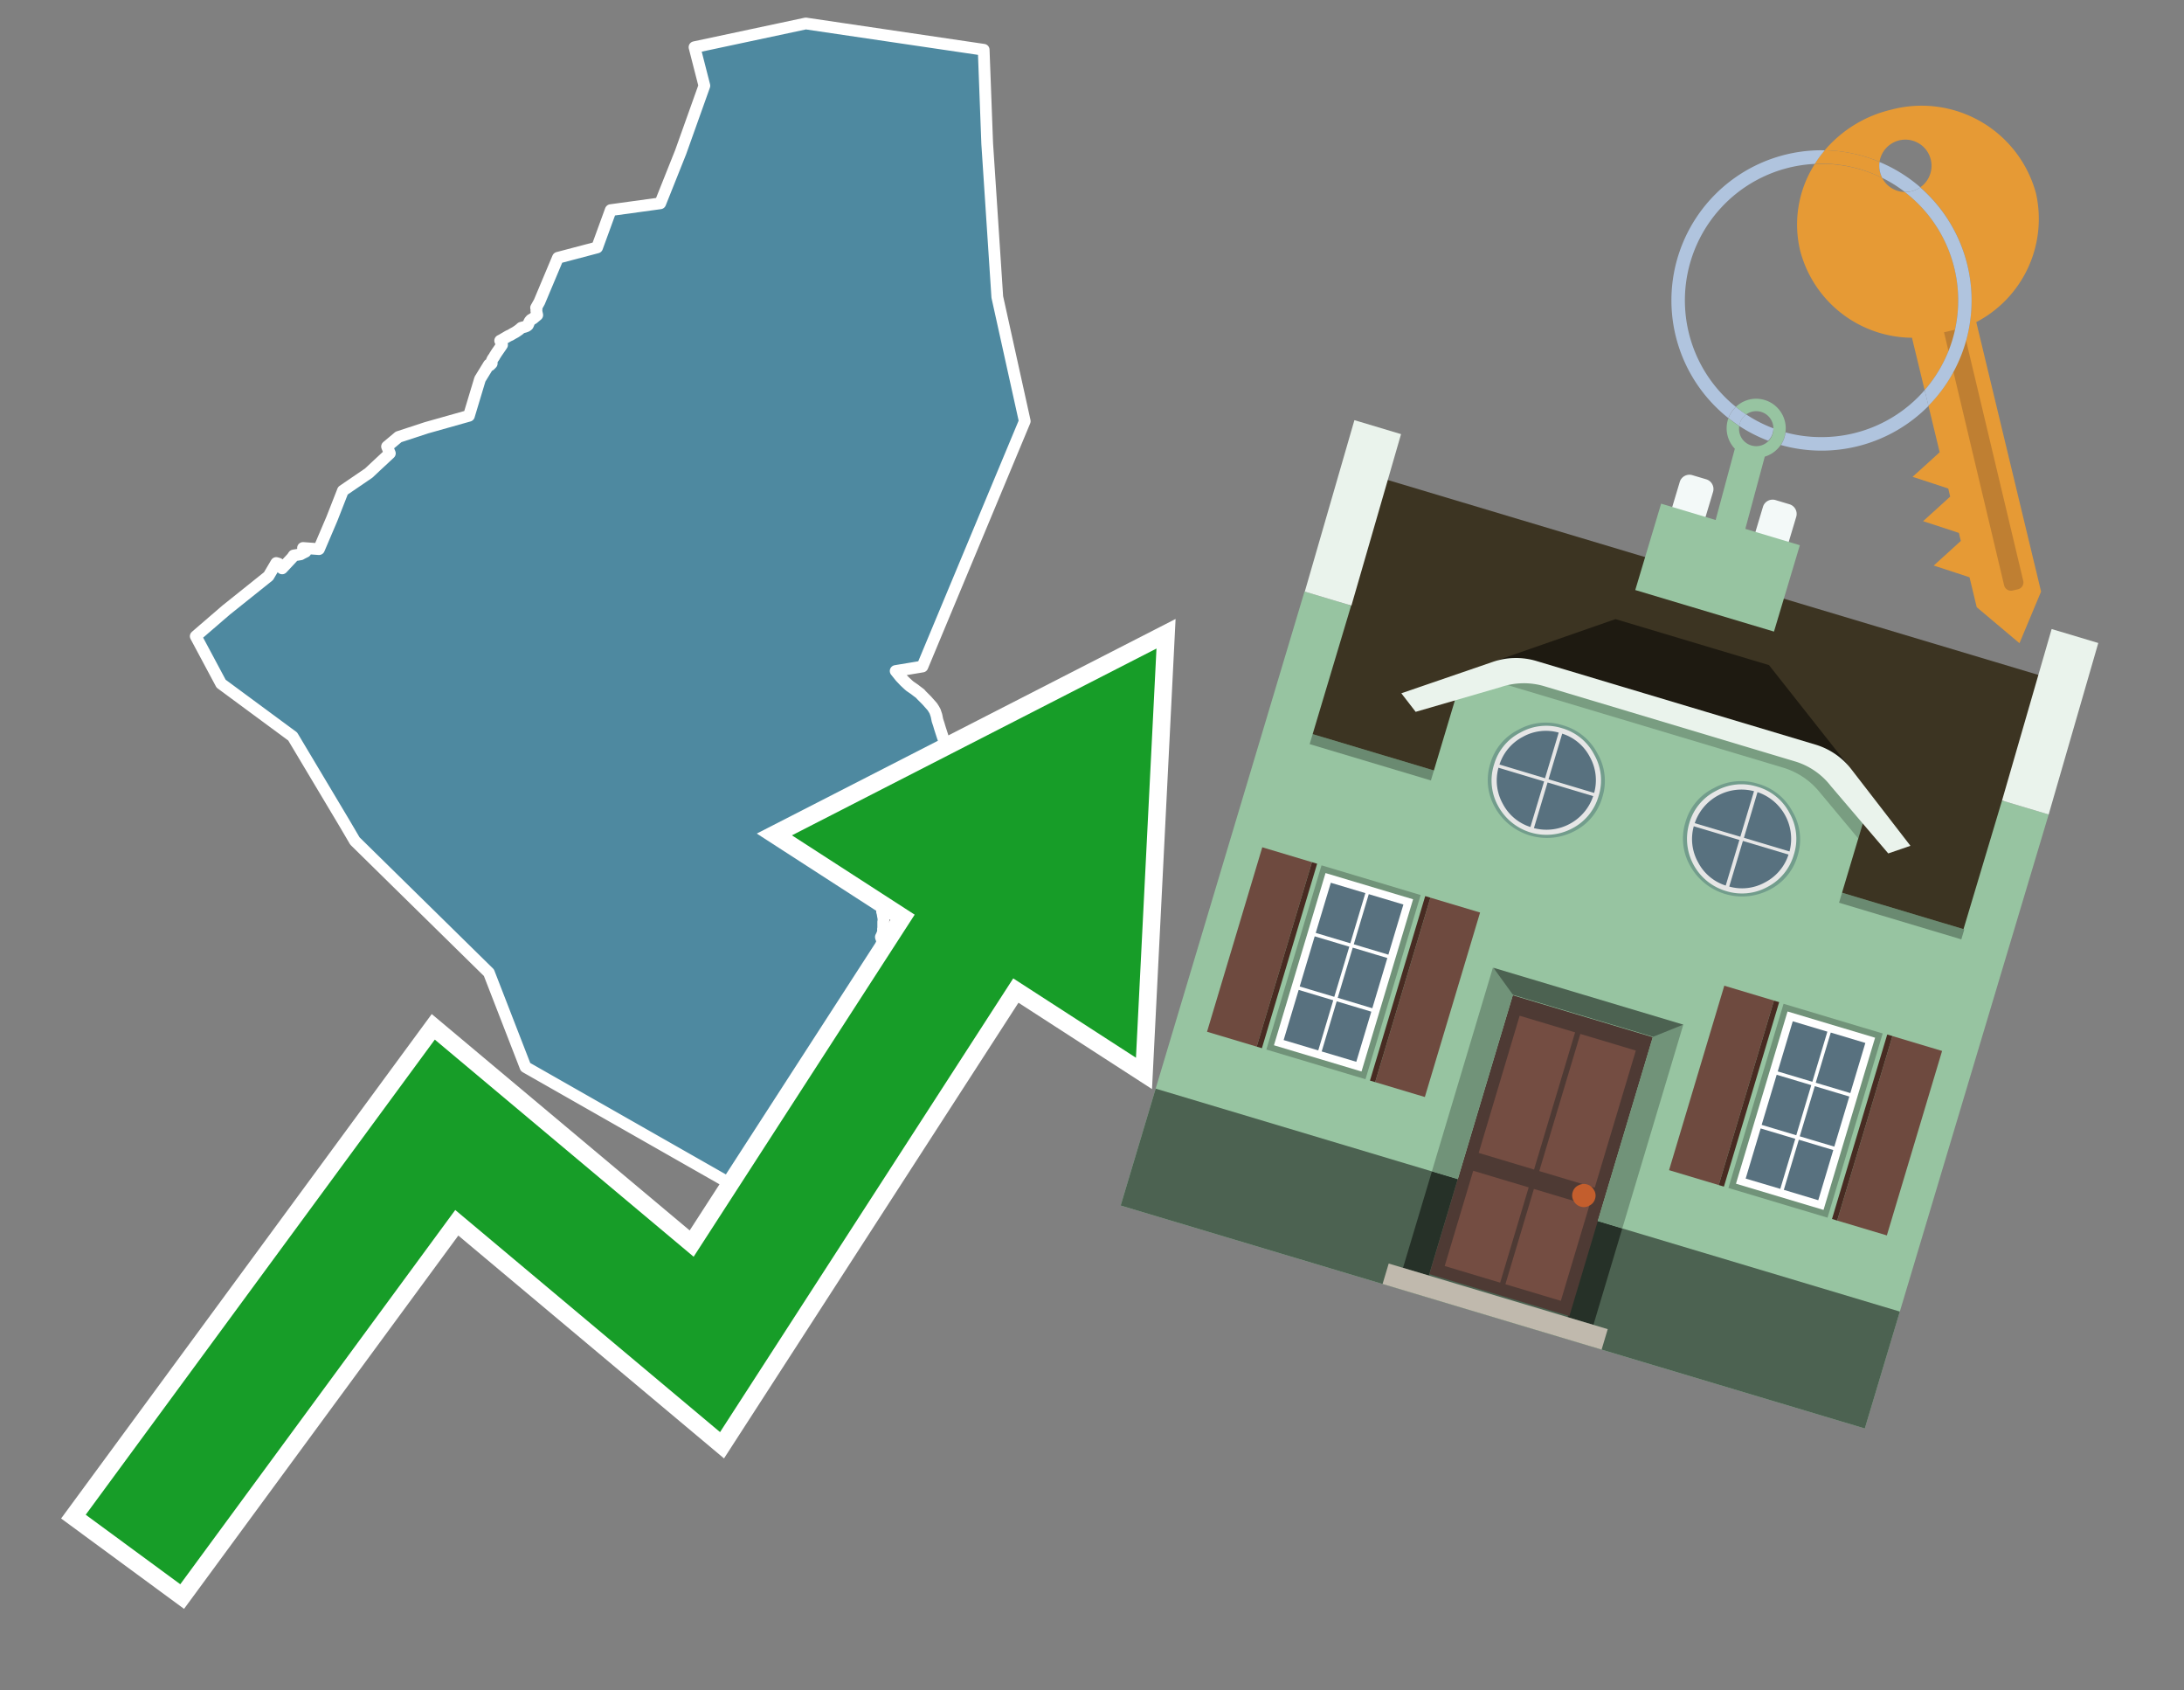 <svg id="Text" xmlns="http://www.w3.org/2000/svg" width="93.05" height="72" viewBox="0 0 93.05 72"><rect x="0" y="0" width="93.05" height="72" fill="#808080" stroke="none"/><polygon points="11.77,23.98 11.87,24.01 11.93,24.07 11.96,24.11 11.99,24.16 12.02,24.21 12.45,23.75 12.51,23.66 12.81,23.61 12.86,23.58 13.02,23.5 12.91,23.34 13.59,23.39 14.14,22.1 14.61,20.9 15.71,20.15 16.04,19.84 16.61,19.31 16.49,19.02 16.98,18.61 18.17,18.22 19.98,17.71 20.45,16.15 20.83,15.53 20.87,15.56 20.95,15.48 20.95,15.44 20.95,15.38 20.96,15.35 20.99,15.29 21.06,15.19 21.08,15.15 21.17,15.01 21.24,14.91 21.39,14.69 21.37,14.6 21.34,14.57 21.31,14.51 21.37,14.48 21.66,14.31 21.75,14.27 21.85,14.21 21.96,14.15 22.02,14.11 22.12,14.04 22.21,13.96 22.36,13.92 22.44,13.89 22.49,13.85 22.51,13.81 22.53,13.76 22.56,13.69 22.62,13.62 22.71,13.57 22.89,13.42 22.85,13.24 22.86,13.19 22.86,13.16 22.84,13.11 22.98,12.86 23.77,10.98 25.44,10.54 26.02,8.95 28.13,8.66 29,6.48 30.01,3.65 29.59,2.01 34.33,1 41.91,2.12 42.06,6.12 42.08,6.42 42.49,12.65 43.66,17.94 39.3,28.39 38.16,28.58 38.2,28.63 38.36,28.83 38.54,29.02 38.7,29.17 38.77,29.23 38.96,29.36 39.05,29.43 39.21,29.55 39.25,29.6 39.48,29.83 39.72,30.1 39.79,30.21 39.84,30.3 39.9,30.48 39.94,30.68 40,30.86 40.02,30.93 40.05,31.03 40.17,31.4 40.3,31.73 40.17,31.7 40.16,31.97 40.14,32.29 40.14,32.41 40.14,32.52 40.16,32.7 40.16,32.82 40.15,32.94 40.15,33.29 40.13,33.36 40.12,33.39 40.04,33.58 40.01,33.68 39.99,33.77 39.97,33.86 39.97,33.91 39.98,33.98 39.99,34.04 39.99,34.09 39.85,34.27 39.81,34.3 39.66,34.45 39.53,34.53 39.48,34.57 39.33,34.71 39.16,34.83 39.09,34.86 38.95,34.94 38.82,35.02 38.65,35.12 38.48,35.24 38.44,35.28 38.35,35.36 38.27,35.54 38.23,35.59 38.19,35.64 38.11,35.73 38.11,35.94 38.12,36.02 38.15,36.15 38.16,36.24 38.17,36.34 38.18,36.37 38.19,36.52 38.24,36.77 38.24,36.81 38.25,36.85 38.25,36.9 38.22,36.94 38.15,37.01 38.11,37.06 38.09,37.1 38.08,37.13 38.06,37.18 38.06,37.21 38.05,37.27 38.05,37.3 38.04,37.37 38.04,37.4 38.03,37.47 38.02,37.54 38,37.57 37.98,37.6 37.97,37.64 37.96,37.67 37.96,37.72 37.96,37.76 37.96,37.83 37.97,37.87 37.97,37.94 37.97,37.97 37.96,38 37.94,38.03 37.91,38.06 37.88,38.09 37.84,38.12 37.78,38.16 37.76,38.19 37.74,38.23 37.71,38.28 37.69,38.31 37.68,38.35 37.68,38.38 37.67,38.41 37.67,38.45 37.66,38.48 37.64,38.51 37.63,38.56 37.63,38.6 37.64,38.65 37.63,38.72 37.6,38.76 37.59,38.8 37.58,38.83 37.59,38.86 37.6,38.9 37.61,38.93 37.61,38.96 37.63,39.07 37.64,39.13 37.64,39.19 37.64,39.22 37.63,39.25 37.63,39.3 37.63,39.35 37.63,39.38 37.63,39.46 37.63,39.54 37.62,39.57 37.63,39.61 37.62,39.64 37.63,39.67 37.62,39.7 37.61,39.73 37.6,39.76 37.58,39.8 37.57,39.84 37.53,39.91 37.54,39.95 37.56,39.99 37.58,40.02 37.58,40.05 37.57,40.2 37.57,40.23 37.56,40.34 37.55,40.37 37.54,40.42 37.53,40.46 37.51,40.49 37.48,40.52 37.43,40.55 37.39,40.58 37.38,40.61 37.35,40.66 37.33,40.69 37.3,40.74 37.27,40.79 37.25,40.83 37.24,40.88 37.22,40.92 37.18,40.95 37.14,40.98 37.1,41.02 37.07,41.06 37.03,41.13 37,41.19 36.97,41.26 36.95,41.29 36.92,41.32 36.89,41.35 36.87,41.4 36.84,41.49 36.81,41.56 36.79,41.6 36.78,41.63 36.78,41.67 36.8,41.71 36.81,41.74 36.82,41.78 36.83,41.81 36.82,41.86 36.77,41.89 36.75,41.92 36.74,41.95 36.74,41.98 36.74,42.02 36.76,42.07 36.77,42.11 36.78,42.15 36.79,42.18 36.79,42.21 36.78,42.25 36.76,42.29 36.75,42.32 36.65,42.51 36.61,42.57 36.56,42.67 36.51,42.75 36.48,42.79 36.46,42.82 36.44,42.85 36.27,42.91 36.19,42.95 36.09,42.98 36,43.01 35.97,43.04 35.95,43.07 35.93,43.1 35.92,43.13 35.92,43.17 35.94,43.2 35.94,43.23 35.93,43.26 35.91,43.29 35.86,43.33 35.83,43.36 35.8,43.41 35.77,43.45 35.75,43.48 35.74,43.51 35.72,43.54 35.72,43.57 35.72,43.61 35.74,43.64 35.75,43.67 35.76,43.7 35.76,43.73 35.74,43.76 35.7,43.85 35.69,43.88 35.67,43.92 35.66,43.96 35.66,43.99 35.67,44.02 35.71,44.07 35.72,44.11 35.73,44.15 35.73,44.19 35.74,44.25 35.75,44.28 35.77,44.31 35.78,44.35 35.76,44.38 35.71,44.41 35.7,44.44 35.7,44.48 35.73,44.53 35.74,44.57 35.74,44.62 35.74,44.65 35.74,44.69 35.73,44.75 35.74,44.8 35.75,44.85 35.77,44.88 35.8,44.92 35.83,44.95 35.84,44.98 35.86,45.01 35.9,45.08 35.9,45.15 35.91,45.19 35.96,45.23 36.01,45.28 36.02,45.33 36.02,45.38 36.01,45.5 36.01,45.57 36.02,45.62 36.03,45.66 36.05,45.7 36.07,45.74 36.1,45.78 36.12,45.81 36.12,45.87 36.11,45.9 36.1,45.93 36.07,45.96 36.05,45.99 36.05,46.04 36,46.09 36,46.14 35.98,46.24 35.97,46.28 35.96,46.31 35.95,46.35 35.96,46.39 35.96,46.44 35.96,46.48 35.96,46.53 35.94,46.57 35.92,46.6 35.89,46.63 35.83,46.66 35.77,46.69 35.72,46.73 35.69,46.77 35.63,46.91 35.61,46.98 35.58,47.01 35.55,47.04 35.5,47.07 35.42,47.1 35.39,47.13 35.36,47.16 35.35,47.19 35.33,47.23 35.3,47.32 35.29,47.35 35.28,47.39 35.27,47.42 35.26,47.45 35.25,47.48 35.23,47.53 35.21,47.57 35.19,47.6 35.18,47.63 35.19,47.66 35.2,47.72 35.19,47.76 35.18,47.79 35.15,47.84 35.13,47.87 35.09,47.9 35.05,47.94 35.02,47.98 34.97,48.01 34.86,48.09 34.82,48.12 34.79,48.16 34.76,48.2 34.73,48.26 34.71,48.3 34.67,48.34 34.61,48.38 34.58,48.41 34.54,48.44 34.49,48.47 34.48,48.5 34.47,48.54 34.46,48.58 34.46,48.62 34.46,48.66 34.45,48.73 34.44,48.77 34.43,48.8 34.4,48.84 34.36,48.87 34.32,48.9 34.3,48.93 34.28,48.97 34.27,49.02 34.27,49.06 34.27,49.09 34.29,49.12 34.29,49.16 34.27,49.19 34.19,49.24 34.14,49.29 34.11,49.33 34.02,49.36 34.01,49.39 33.92,49.52 33.88,49.58 33.86,49.62 33.84,49.65 33.67,49.68 33.64,49.71 33.61,49.74 33.54,49.78 33.28,49.84 32.9,50.36 31.96,51 31.47,50.62 22.39,45.45 20.83,41.43 15.12,35.82 14.68,35.07 12.47,31.37 9.42,29.12 8.34,27.1 9.64,25.98 11.44,24.54 " fill="#4e89a0" stroke="#fff" stroke-linejoin="round" stroke-width="0.5"/><polygon points="49.272 27.624 33.741 35.58 38.97 38.959 29.553 53.529 18.525 44.281 3.652 64.518 7.681 67.479 19.396 51.538 30.678 60.999 43.169 41.673 48.398 45.053 49.272 27.624" fill="none" stroke="#fff" stroke-miterlimit="10" stroke-width="1.5"/><polygon points="49.272 27.624 33.741 35.58 38.97 38.959 29.553 53.529 18.525 44.281 3.652 64.518 7.681 67.479 19.396 51.538 30.678 60.999 43.169 41.673 48.398 45.053 49.272 27.624" fill="#179d28"/><path d="M80.19,7.577a1.16,1.16,0,0,1-.094-.251,1.114,1.114,0,0,1-.018-.429A6.367,6.367,0,0,0,77.743,6.4a5.269,5.269,0,0,0-.423.577c.1,0,.192-.007.288-.007A5.794,5.794,0,0,1,80.19,7.577Z" fill="#e69a35"/><path d="M77.608,6.4A6.394,6.394,0,0,0,73.64,17.81a1.26,1.26,0,0,1,.317-.48A5.821,5.821,0,0,1,77.32,6.981a5.269,5.269,0,0,1,.423-.577Z" fill="#b0c4de"/><path d="M84.2,13.72a4.962,4.962,0,0,0,2.545-5.48,5.047,5.047,0,0,0-6.179-3.566A5.322,5.322,0,0,0,77.743,6.4a6.367,6.367,0,0,1,2.335.493,1.114,1.114,0,1,1,1.736,1.084,6.392,6.392,0,0,1,.347,9.3l.479,1.985-.438.4-.716.648.92.3.6.2.082.341-.438.4-.716.648.92.3.605.2.082.341-.438.4-.716.649.92.3.605.2.307,1.274,1.821,1.534.921-2.2Z" fill="#e69a35"/><path d="M81.154,8.179a1.115,1.115,0,0,1-.964-.6,5.794,5.794,0,0,0-2.582-.6c-.1,0-.192,0-.288.007a4.783,4.783,0,0,0-.625,3.685,4.962,4.962,0,0,0,4.765,3.715L82,16.617a5.82,5.82,0,0,0-.846-8.438Z" fill="#e69a35"/><path d="M74.1,18.142a6.386,6.386,0,0,0,1.232.63.73.73,0,0,0,.224-.527h0a5.783,5.783,0,0,1-1.159-.593A.733.733,0,0,0,74.1,18.142Z" fill="#b0c4de"/><path d="M74.4,17.652q-.228-.152-.44-.322a1.26,1.26,0,0,0-.317.48c.148.117.3.228.46.332A.733.733,0,0,1,74.4,17.652Z" fill="#b0c4de"/><path d="M74.824,16.984a1.257,1.257,0,0,0-.867.346c.141.114.288.222.44.322a.731.731,0,0,1,1.159.593h0a.732.732,0,1,1-1.463,0,.7.7,0,0,1,.007-.1c-.158-.1-.312-.215-.46-.332a1.258,1.258,0,0,0,.273,1.3l-.979,3.635,1.275.341.98-3.639a1.266,1.266,0,0,0,.681-.5,1.249,1.249,0,0,0,.2-.538,1.328,1.328,0,0,0,.012-.168A1.262,1.262,0,0,0,74.824,16.984Z" fill="#97c4a1"/><path d="M85.974,25.1l-.226.053a.3.3,0,0,1-.362-.223l-2.56-10.777.81-.193L86.2,24.736A.3.3,0,0,1,85.974,25.1Z" fill="#bf7f32"/><path d="M80.1,7.326a1.16,1.16,0,0,0,.094.251,5.833,5.833,0,0,1,.964.6,1.137,1.137,0,0,0,.287-.031,1.108,1.108,0,0,0,.373-.167A6.371,6.371,0,0,0,80.078,6.9,1.114,1.114,0,0,0,80.1,7.326Z" fill="#b0c4de"/><path d="M77.608,18.618a5.836,5.836,0,0,1-1.534-.2,1.24,1.24,0,0,1-.2.537,6.4,6.4,0,0,0,6.291-1.666L82,16.617A5.807,5.807,0,0,1,77.608,18.618Z" fill="#b0c4de"/><path d="M81.814,7.981a1.108,1.108,0,0,1-.373.167,1.137,1.137,0,0,1-.287.031A5.82,5.82,0,0,1,82,16.617l.161.667a6.392,6.392,0,0,0-.347-9.3Z" fill="#b0c4de"/><polygon points="83.79 39.753 55.78 31.364 58.988 20.404 86.964 28.783 83.79 39.753 83.79 39.753" fill="#3c3422" fill-rule="evenodd"/><polygon points="81.705 53.32 87.284 34.692 85.297 34.097 83.656 39.575 55.926 31.269 57.567 25.791 55.579 25.196 47.746 51.348 79.451 60.844 81.705 53.32" fill="#97c4a1" fill-rule="evenodd"/><rect x="69.522" y="21.148" width="0.444" height="28.983" transform="translate(15.592 92.226) rotate(-73.326)" opacity="0.3"/><polygon points="87.284 34.692 85.297 34.097 87.411 26.793 89.398 27.388 87.284 34.692 87.284 34.692" fill="#eaf3ec" fill-rule="evenodd"/><polygon points="57.578 25.794 55.591 25.199 57.705 17.896 59.692 18.491 57.578 25.794 57.578 25.794" fill="#eaf3ec" fill-rule="evenodd"/><polygon points="79.451 60.844 80.943 55.865 49.238 46.369 47.747 51.348 79.451 60.844 79.451 60.844" fill="#4c6251" fill-rule="evenodd"/><path d="M71.566,20.528l-.522,1.743,1.418.425.523-1.744a.432.432,0,0,0-.289-.536l-.593-.177A.431.431,0,0,0,71.566,20.528Z" fill="#f3f9f8" fill-rule="evenodd"/><path d="M75.111,21.589l-.522,1.743,1.418.425.522-1.743a.43.43,0,0,0-.289-.536l-.593-.178A.43.43,0,0,0,75.111,21.589Z" fill="#f3f9f8" fill-rule="evenodd"/><polygon points="75.368 28.329 68.829 26.37 63.807 28.121 78.733 32.591 75.368 28.329" fill="#1e1a11"/><polygon points="78.248 32.422 64.442 28.287 62.236 28.998 60.064 36.247 77.453 41.455 79.651 34.116 78.248 32.422" fill="#97c4a1"/><path d="M77.74,32.516S65.088,28.725,65,28.7l-.938.43,11.892,3.562a3.175,3.175,0,0,1,1.532,1l1.685,2.02.327-1.09Z" fill-rule="evenodd" opacity="0.2"/><path d="M77.35,31.716,65.458,28.154a3.041,3.041,0,0,0-1.854.037l-3.9,1.339.611.79,3.626-1.054a3.045,3.045,0,0,1,1.855-.037l10.673,3.2A3.028,3.028,0,0,1,78,33.477l2.45,2.874.945-.325-2.518-3.26A3.036,3.036,0,0,0,77.35,31.716Z" fill="#eaf3ec"/><polygon points="76.683 23.223 70.773 21.453 69.671 25.132 75.581 26.902 76.683 23.223 76.683 23.223" fill="#97c4a1" fill-rule="evenodd"/><g id="Symbol_9_0_Layer2_0_MEMBER_8_MEMBER_21_MEMBER_0_FILL" data-name="Symbol 9 0 Layer2 0 MEMBER 8 MEMBER 21 MEMBER 0 FILL"><path d="M66.584,30.892a2.39,2.39,0,0,0-1.891.189,2.317,2.317,0,0,0-1.2,1.448A2.345,2.345,0,0,0,63.7,34.4a2.528,2.528,0,0,0,3.367,1.008,2.339,2.339,0,0,0,1.2-1.447,2.313,2.313,0,0,0-.208-1.87A2.394,2.394,0,0,0,66.584,30.892Z" fill="#729d8c"/></g><g id="Symbol_9_0_Layer2_0_MEMBER_8_MEMBER_21_MEMBER_1_FILL" data-name="Symbol 9 0 Layer2 0 MEMBER 8 MEMBER 21 MEMBER 1 FILL"><path d="M66.547,31.016a2.241,2.241,0,0,0-1.769.185,2.213,2.213,0,0,0-1.127,1.376,2.239,2.239,0,0,0,.185,1.768,2.341,2.341,0,0,0,3.145.942,2.234,2.234,0,0,0,1.126-1.376,2.207,2.207,0,0,0-.185-1.768A2.237,2.237,0,0,0,66.547,31.016Z" fill="#e6e6e6"/></g><g id="Symbol_9_0_Layer2_0_MEMBER_8_MEMBER_21_MEMBER_2_MEMBER_0_FILL" data-name="Symbol 9 0 Layer2 0 MEMBER 8 MEMBER 21 MEMBER 2 MEMBER 0 FILL"><path d="M65.787,33.284,63.843,32.7a2.036,2.036,0,0,0,.186,1.539,2.015,2.015,0,0,0,1.175.986Z" fill="#58717f"/></g><g id="Symbol_9_0_Layer2_0_MEMBER_8_MEMBER_21_MEMBER_2_MEMBER_1_FILL" data-name="Symbol 9 0 Layer2 0 MEMBER 8 MEMBER 21 MEMBER 2 MEMBER 1 FILL"><path d="M65.827,33.148l.582-1.944a2.01,2.01,0,0,0-1.523.178,2.037,2.037,0,0,0-1,1.183Z" fill="#58717f"/></g><g id="Symbol_9_0_Layer2_0_MEMBER_8_MEMBER_21_MEMBER_2_MEMBER_2_FILL" data-name="Symbol 9 0 Layer2 0 MEMBER 8 MEMBER 21 MEMBER 2 MEMBER 2 FILL"><path d="M67.878,33.91l-1.943-.582-.582,1.944a2.1,2.1,0,0,0,2.525-1.362Z" fill="#58717f"/></g><g id="Symbol_9_0_Layer2_0_MEMBER_8_MEMBER_21_MEMBER_2_MEMBER_3_FILL" data-name="Symbol 9 0 Layer2 0 MEMBER 8 MEMBER 21 MEMBER 2 MEMBER 3 FILL"><path d="M66.558,31.249l-.582,1.943,1.943.582a2.031,2.031,0,0,0-.186-1.539A2.009,2.009,0,0,0,66.558,31.249Z" fill="#58717f"/></g><g id="Symbol_9_0_Layer2_0_MEMBER_8_MEMBER_21_MEMBER_0_FILL-2" data-name="Symbol 9 0 Layer2 0 MEMBER 8 MEMBER 21 MEMBER 0 FILL"><path d="M74.9,33.384a2.4,2.4,0,0,0-1.891.189,2.316,2.316,0,0,0-1.2,1.448,2.341,2.341,0,0,0,.209,1.87A2.527,2.527,0,0,0,75.387,37.9a2.345,2.345,0,0,0,1.2-1.447,2.314,2.314,0,0,0-.209-1.87A2.389,2.389,0,0,0,74.9,33.384Z" fill="#729d8c"/></g><g id="Symbol_9_0_Layer2_0_MEMBER_8_MEMBER_21_MEMBER_1_FILL-2" data-name="Symbol 9 0 Layer2 0 MEMBER 8 MEMBER 21 MEMBER 1 FILL"><path d="M74.867,33.508a2.239,2.239,0,0,0-1.768.185,2.21,2.21,0,0,0-1.127,1.376,2.316,2.316,0,0,0,1.564,2.883,2.261,2.261,0,0,0,1.765-.173A2.237,2.237,0,0,0,76.428,36.4a2.209,2.209,0,0,0-.185-1.769A2.239,2.239,0,0,0,74.867,33.508Z" fill="#e6e6e6"/></g><g id="Symbol_9_0_Layer2_0_MEMBER_8_MEMBER_21_MEMBER_2_MEMBER_0_FILL-2" data-name="Symbol 9 0 Layer2 0 MEMBER 8 MEMBER 21 MEMBER 2 MEMBER 0 FILL"><path d="M74.107,35.776l-1.943-.582a2.031,2.031,0,0,0,.186,1.539,2.009,2.009,0,0,0,1.175.986Z" fill="#58717f"/></g><g id="Symbol_9_0_Layer2_0_MEMBER_8_MEMBER_21_MEMBER_2_MEMBER_1_FILL-2" data-name="Symbol 9 0 Layer2 0 MEMBER 8 MEMBER 21 MEMBER 2 MEMBER 1 FILL"><path d="M74.148,35.64,74.73,33.7a2.1,2.1,0,0,0-2.525,1.362Z" fill="#58717f"/></g><g id="Symbol_9_0_Layer2_0_MEMBER_8_MEMBER_21_MEMBER_2_MEMBER_2_FILL-2" data-name="Symbol 9 0 Layer2 0 MEMBER 8 MEMBER 21 MEMBER 2 MEMBER 2 FILL"><path d="M76.2,36.4l-1.943-.582-.582,1.944a2.015,2.015,0,0,0,1.523-.178A2.036,2.036,0,0,0,76.2,36.4Z" fill="#58717f"/></g><g id="Symbol_9_0_Layer2_0_MEMBER_8_MEMBER_21_MEMBER_2_MEMBER_3_FILL-2" data-name="Symbol 9 0 Layer2 0 MEMBER 8 MEMBER 21 MEMBER 2 MEMBER 3 FILL"><path d="M74.879,33.741,74.3,35.684l1.943.582a2.1,2.1,0,0,0-1.361-2.525Z" fill="#58717f"/></g><polygon points="51.426 43.946 53.542 44.58 55.896 36.723 53.78 36.089 51.426 43.946 51.426 43.946" fill="#6e4a3f" fill-rule="evenodd"/><polygon points="53.542 44.58 53.764 44.647 56.117 36.789 55.896 36.723 53.542 44.58 53.542 44.58" fill="#482b22" fill-rule="evenodd"/><polygon points="60.706 46.726 58.59 46.092 60.943 38.235 63.059 38.868 60.706 46.726 60.706 46.726" fill="#6e4a3f" fill-rule="evenodd"/><polygon points="58.59 46.092 58.368 46.026 60.722 38.168 60.943 38.235 58.59 46.092 58.59 46.092" fill="#482b22" fill-rule="evenodd"/><rect x="53.146" y="39.209" width="8.19" height="4.408" transform="translate(1.145 84.365) rotate(-73.326)" fill="#719379"/><polygon points="60.205 38.304 56.474 37.187 54.277 44.522 58.008 45.639 60.205 38.304 60.205 38.304" fill="#fff" fill-rule="evenodd"/><path d="M59.792,38.527l-.64,2.136-1.474-.442.639-2.135,1.475.441Zm-1.621-.485-.64,2.136-1.474-.442L56.7,37.6l1.474.442Zm-2.158,1.84,1.475.441-.64,2.136-1.474-.441.639-2.136Zm-.683,2.282,1.474.441-.639,2.136L54.69,44.3l.64-2.135Zm.981,2.621.639-2.136,1.475.442-.64,2.135-1.474-.441Zm2.158-1.84L56.994,42.5l.64-2.136,1.474.442-.639,2.136Z" fill="#58717f" fill-rule="evenodd"/><polygon points="80.39 52.621 78.274 51.988 80.628 44.13 82.743 44.764 80.39 52.621 80.39 52.621" fill="#6e4a3f" fill-rule="evenodd"/><polygon points="78.274 51.988 78.053 51.921 80.406 44.064 80.628 44.13 78.274 51.988 78.274 51.988" fill="#482b22" fill-rule="evenodd"/><polygon points="71.111 49.842 73.227 50.476 75.58 42.619 73.464 41.985 71.111 49.842 71.111 49.842" fill="#6e4a3f" fill-rule="evenodd"/><polygon points="73.227 50.476 73.448 50.542 75.802 42.685 75.58 42.619 73.227 50.476 73.227 50.476" fill="#482b22" fill-rule="evenodd"/><rect x="72.83" y="45.105" width="8.19" height="4.408" transform="translate(9.534 107.426) rotate(-73.326)" fill="#719379"/><polygon points="76.159 43.083 79.889 44.2 77.692 51.535 73.962 50.418 76.159 43.083 76.159 43.083" fill="#fff" fill-rule="evenodd"/><path d="M76.381,43.5l1.475.442-.64,2.135-1.475-.441.64-2.136ZM78,43.981l1.474.442-.64,2.136-1.474-.442L78,43.981Zm.791,2.724-.64,2.135L76.679,48.4l.64-2.136,1.474.442Zm-.684,2.282-.639,2.135L76,50.68l.64-2.135,1.474.442Zm-2.26,1.65L74.375,50.2l.639-2.135,1.475.441-.64,2.136Zm-.791-2.724.64-2.135,1.474.441-.639,2.136-1.475-.442Z" fill="#58717f" fill-rule="evenodd"/><polygon points="67.888 56.431 69.118 52.323 68.019 51.994 66.789 56.102 67.888 56.431 67.888 56.431" fill="#263128" fill-rule="evenodd"/><polygon points="60.877 54.331 62.108 50.223 61.007 49.894 59.776 54.002 60.877 54.331 60.877 54.331" fill="#263128" fill-rule="evenodd"/><g id="Symbol_9_0_Layer2_0_MEMBER_8_MEMBER_12_MEMBER_0_FILL" data-name="Symbol 9 0 Layer2 0 MEMBER 8 MEMBER 12 MEMBER 0 FILL"><path d="M70.418,44.178l-5.965-1.786L60.9,54.27l5.964,1.786Z" fill="#4e3a34"/></g><g id="Symbol_9_0_Layer2_0_MEMBER_8_MEMBER_12_MEMBER_1_MEMBER_0_FILL" data-name="Symbol 9 0 Layer2 0 MEMBER 8 MEMBER 12 MEMBER 1 MEMBER 0 FILL"><path d="M65.358,49.815l1.75-5.843-2.363-.708L63,49.107Z" fill="#744d42"/></g><g id="Symbol_9_0_Layer2_0_MEMBER_8_MEMBER_12_MEMBER_1_MEMBER_1_FILL" data-name="Symbol 9 0 Layer2 0 MEMBER 8 MEMBER 12 MEMBER 1 MEMBER 1 FILL"><path d="M67.331,44.039l-1.75,5.842,2.364.708,1.75-5.842Z" fill="#744d42"/></g><g id="Symbol_9_0_Layer2_0_MEMBER_8_MEMBER_12_MEMBER_2_MEMBER_0_FILL" data-name="Symbol 9 0 Layer2 0 MEMBER 8 MEMBER 12 MEMBER 2 MEMBER 0 FILL"><path d="M63.915,54.633l1.215-4.058-2.363-.707-1.215,4.057Z" fill="#744d42"/></g><g id="Symbol_9_0_Layer2_0_MEMBER_8_MEMBER_12_MEMBER_2_MEMBER_1_FILL" data-name="Symbol 9 0 Layer2 0 MEMBER 8 MEMBER 12 MEMBER 2 MEMBER 1 FILL"><path d="M66.5,55.407l1.215-4.057-2.363-.708L64.138,54.7Z" fill="#744d42"/></g><g id="Symbol_9_0_Layer2_0_MEMBER_8_MEMBER_13_FILL" data-name="Symbol 9 0 Layer2 0 MEMBER 8 MEMBER 13 FILL"><path d="M67.959,51.058a.439.439,0,0,0-.045-.367.487.487,0,0,0-.669-.2.445.445,0,0,0-.239.282.457.457,0,0,0,.041.378.481.481,0,0,0,.293.242.459.459,0,0,0,.377-.042A.453.453,0,0,0,67.959,51.058Z" fill="#c35e2d"/></g><g id="Symbol_9_0_Layer2_0_MEMBER_8_MEMBER_14_FILL" data-name="Symbol 9 0 Layer2 0 MEMBER 8 MEMBER 14 FILL"><path d="M64.557,42.047l-.951-.833-2.6,8.68,1.1.329Z" fill="#719379"/></g><g id="Symbol_9_0_Layer2_0_MEMBER_8_MEMBER_15_FILL" data-name="Symbol 9 0 Layer2 0 MEMBER 8 MEMBER 15 FILL"><path d="M71.718,43.643l-1.2.19L68.072,52.01l1.046.313Z" fill="#719379"/></g><g id="Symbol_9_0_Layer2_0_MEMBER_8_MEMBER_16_FILL" data-name="Symbol 9 0 Layer2 0 MEMBER 8 MEMBER 16 FILL"><path d="M63.627,41.22l.836,1.156,5.961,1.786,1.294-.519Z" fill="#4c6251"/></g><polygon points="58.905 54.69 59.166 53.819 68.498 56.614 68.237 57.485 58.905 54.69 58.905 54.69" fill="#c0b9ad" fill-rule="evenodd"/></svg>